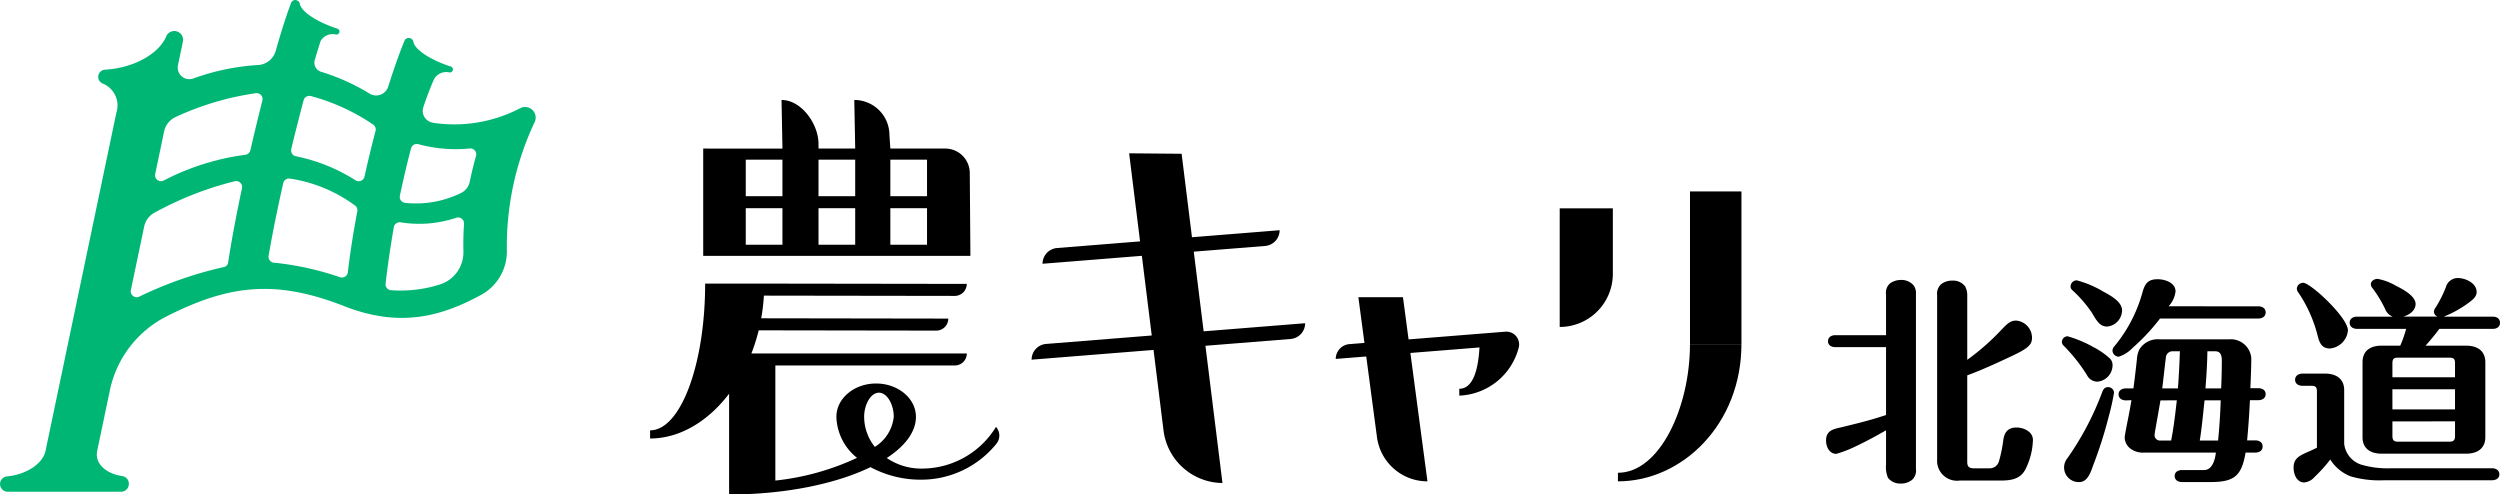 <svg xmlns="http://www.w3.org/2000/svg" width="273.698" height="54.134" viewBox="0 0 273.698 54.134"><g transform="translate(136.849 27.067)"><g transform="translate(-136.849 -27.067)"><path d="M199.266,39.6h0V26.614h5.818v7.172a5.818,5.818,0,0,1-5.818,5.818" transform="translate(-28.511 -3.808)"/><rect width="5.634" height="16.716" transform="translate(185.018 20.958)"/><path d="M214.593,43.964c0,6.95-3.324,14.086-7.888,14.086v.939c7.053,0,13.522-6.267,13.522-15.025" transform="translate(-29.576 -6.291)"/><path d="M94.5,29.838h24.594l-.069-9.082a2.685,2.685,0,0,0-2.685-2.664h-6.01l-.1-1.472a3.847,3.847,0,0,0-3.848-3.848l.1,5.32h-4.016v-.506c0-2.181-1.868-4.813-4.049-4.813l.1,5.32H89.842V29.838H94.5Zm0-5.215h4.016v4H94.5Zm7.965,0h4.016v4h-4.016Zm7.864,0h4.016v4h-4.016Zm4.016-1.316h-4.016v-4h4.016Zm-7.864,0h-4.016v-4h4.016Zm-7.965,0H94.5v-4h4.016Z" transform="translate(-12.855 -1.828)"/><path d="M120.925,51.92a9.513,9.513,0,0,1-8.157,4.564,6.7,6.7,0,0,1-3.8-1.156c2.021-1.321,3.192-2.875,3.192-4.514,0-2.014-1.961-3.645-4.363-3.645s-4.345,1.632-4.345,3.645a5.945,5.945,0,0,0,2.259,4.495,27.986,27.986,0,0,1-8.942,2.486v-12.6h19.647a1.316,1.316,0,0,0,1.316-1.316H94.146a20.263,20.263,0,0,0,.8-2.531l19.442.031a1.317,1.317,0,0,0,1.316-1.316L95.221,40.03a21.755,21.755,0,0,0,.294-2.481l20.894.031a1.317,1.317,0,0,0,1.316-1.316l-22.171-.032H89.083c0,8.873-2.7,16.066-6.028,16.066v.893c3.243,0,6.348-1.873,8.651-4.906V59.318c6.185,0,11.729-1.176,15.48-2.991a11.574,11.574,0,0,0,5.581,1.372,10.565,10.565,0,0,0,8.2-3.932,1.418,1.418,0,0,0-.041-1.848m-13.266,2.189a5.282,5.282,0,0,1-1.169-3.3h0c0-1.342.726-2.632,1.62-2.632s1.62,1.291,1.62,2.633a4.395,4.395,0,0,1-2.071,3.3" transform="translate(-11.884 -5.184)"/><path d="M160.152,43.019l-28.357,2.268a1.73,1.73,0,0,1,1.592-1.724l28.357-2.269a1.73,1.73,0,0,1-1.592,1.725" transform="translate(-18.857 -5.909)"/><path d="M154.476,55.682h0a6.56,6.56,0,0,1-6.453-5.752l-3.765-30.343,5.746.051Z" transform="translate(-20.641 -2.803)"/><path d="M133.194,33.086h0l24.364-1.949a1.729,1.729,0,0,0,1.592-1.724l-24.364,1.949a1.73,1.73,0,0,0-1.592,1.725" transform="translate(-19.058 -4.209)"/><path d="M170.654,45.357h0L186.39,44.1c-.159,2.715-.8,4.523-2.213,4.523v.752a7.014,7.014,0,0,0,6.506-5.243,1.4,1.4,0,0,0-1.46-1.758l-17.071,1.362a1.628,1.628,0,0,0-1.5,1.622" transform="translate(-24.417 -6.062)"/><path d="M181.108,58.132h0L178.427,37.97h-4.883l2.037,15.321a5.575,5.575,0,0,0,5.527,4.841" transform="translate(-24.831 -5.433)"/><path d="M236.662,53.923a12.985,12.985,0,0,1-2.245.883c-.765,0-1.123-.788-1.123-1.457,0-1.051.716-1.242,1.6-1.434,1.672-.405,3.344-.811,4.968-1.362V43.125H234.32c-.405,0-.811-.19-.811-.644,0-.478.406-.669.811-.669h5.543V37.369a1.35,1.35,0,0,1,.43-1.219,2.026,2.026,0,0,1,1.195-.382,1.733,1.733,0,0,1,1.433.644,1.539,1.539,0,0,1,.215.932V56.48a1.344,1.344,0,0,1-.453,1.195,1.93,1.93,0,0,1-1.195.382,1.706,1.706,0,0,1-1.41-.621,3.015,3.015,0,0,1-.215-1.457V52.228c-1.051.6-2.1,1.171-3.2,1.7M252.5,41.215c.6-.621.955-1,1.6-1a1.894,1.894,0,0,1,1.744,1.864c0,.788-.405,1.171-2.292,2.054-1.577.741-3.177,1.482-4.8,2.078v9.485c0,.476.191.692.693.692h1.744a1.045,1.045,0,0,0,1.027-.74,14.772,14.772,0,0,0,.478-2.317c.119-.883.5-1.41,1.457-1.41.788,0,1.792.455,1.792,1.362a7.618,7.618,0,0,1-.836,3.249c-.573,1.051-1.577,1.195-2.7,1.195h-4.467a2.179,2.179,0,0,1-2.485-2.293V37.44a1.388,1.388,0,0,1,.455-1.219,1.927,1.927,0,0,1,1.194-.381,1.645,1.645,0,0,1,1.41.62,2.048,2.048,0,0,1,.239.979v7.072a25.958,25.958,0,0,0,3.751-3.3" transform="translate(-33.38 -5.118)"/><path d="M267.271,46.884a1.277,1.277,0,0,1-1.1-.716,18.126,18.126,0,0,0-2.532-3.2.583.583,0,0,1-.215-.43.632.632,0,0,1,.621-.621,12.765,12.765,0,0,1,2.8,1.17,8.2,8.2,0,0,1,1.767,1.2,1.023,1.023,0,0,1,.359.836,1.816,1.816,0,0,1-1.7,1.767m-3.249,8.385a32,32,0,0,0,3.823-7.262c.119-.287.262-.526.62-.526a.639.639,0,0,1,.669.6,24.7,24.7,0,0,1-.573,2.579,46.432,46.432,0,0,1-1.7,5.351c-.31.883-.644,1.863-1.552,1.863a1.6,1.6,0,0,1-1.291-2.6m4.348-14.429c-.765,0-1.123-.6-1.649-1.5a13.83,13.83,0,0,0-2.125-2.461c-.168-.167-.215-.238-.215-.43a.683.683,0,0,1,.668-.668,11.132,11.132,0,0,1,2.89,1.219c.836.453,2.079,1.123,2.079,2.078a1.811,1.811,0,0,1-1.649,1.768m16.555-2.221c.406,0,.812.19.812.668s-.406.669-.812.669h-10.75a22.214,22.214,0,0,1-2.986,3.2,3.671,3.671,0,0,1-1.529.979.7.7,0,0,1-.692-.668.738.738,0,0,1,.215-.478,15.811,15.811,0,0,0,3.058-5.853c.262-.955.572-1.481,1.672-1.481.811,0,1.959.382,1.959,1.338a2.844,2.844,0,0,1-.765,1.625Zm-14.477,10.3c-.406,0-.812-.191-.812-.669,0-.453.406-.644.812-.644h.812c.143-1.027.263-2.1.382-3.177a2.95,2.95,0,0,1,.263-1.075,2.358,2.358,0,0,1,2.2-1.122h7.669A2.247,2.247,0,0,1,284.16,44.3c0,.788-.048,2.174-.1,3.3h.86c.406,0,.812.191.812.644,0,.478-.406.669-.812.669h-.907c-.072,1.482-.168,2.938-.311,4.4h.884c.43,0,.812.192.812.669s-.382.669-.812.669h-1.051c-.43,2.556-1.242,3.225-3.822,3.225h-3.129c-.406,0-.812-.191-.812-.668,0-.454.406-.645.812-.645h2.389c.955,0,1.219-1.171,1.314-1.911h-7.86a2.273,2.273,0,0,1-1.553-.478A1.584,1.584,0,0,1,270.3,53c0-.143.119-.788.287-1.648.19-.932.405-2.1.453-2.437Zm3.775,0c-.215,1.242-.406,2.317-.6,3.417-.024.19-.048.357-.048.429a.594.594,0,0,0,.645.549h1.171c.286-1.457.454-2.914.621-4.4Zm2.126-5.375h-.74a.736.736,0,0,0-.764.5c-.048.144-.358,3.081-.43,3.56h1.72c.1-1.362.167-2.7.215-4.061m2.174,9.77h2.006c.144-1.457.24-2.914.287-4.4h-1.768c-.166,1.482-.286,2.938-.525,4.4m2.341-5.709c.048-1.027.072-2.031.072-3.034,0-.525-.1-1.027-.717-1.027h-.86c-.023,1.362-.1,2.7-.214,4.061Z" transform="translate(-37.691 -5.102)"/><path d="M300.407,55.942a10.182,10.182,0,0,0,3.3.405h11.037c.406,0,.811.192.811.669,0,.454-.4.644-.811.644h-11.8a11.269,11.269,0,0,1-3.68-.429,4.652,4.652,0,0,1-2.221-1.839,15.93,15.93,0,0,1-1.7,1.887,1.723,1.723,0,0,1-1.147.621c-.836,0-1.17-.908-1.17-1.625,0-.979.6-1.291,1.529-1.7.334-.143.644-.287,1.027-.478V47.94c0-.478-.143-.621-.62-.621h-.955c-.406,0-.814-.192-.814-.669,0-.453.408-.668.814-.668h2.459c1.2,0,2.1.549,2.1,1.816v5.853a2.711,2.711,0,0,0,1.841,2.293m-3.417-12.71c-.811,0-1.1-.548-1.29-1.242a14.928,14.928,0,0,0-2.126-4.849.779.779,0,0,1-.192-.454.685.685,0,0,1,.694-.645c.811,0,4.9,3.8,4.9,5.208a2.17,2.17,0,0,1-1.982,1.982m8.362-2.149h-5.375c-.406,0-.812-.191-.812-.669s.406-.669.812-.669h3.894a1.481,1.481,0,0,1-.836-.859,13.37,13.37,0,0,0-1.362-2.246.708.708,0,0,1-.192-.43c0-.382.406-.6.741-.6a6.146,6.146,0,0,1,1.935.717c.716.358,2.222,1.123,2.222,2.031,0,.74-.716,1.219-1.362,1.385h3.774a.6.6,0,0,1-.405-.548.848.848,0,0,1,.191-.455A12.89,12.89,0,0,0,309.7,36.52a1.35,1.35,0,0,1,1.29-1c.86,0,2.077.549,2.077,1.529,0,.5-.381.836-1.027,1.291a11.736,11.736,0,0,1-2.579,1.409h5.374c.406,0,.789.192.789.669s-.383.669-.789.669h-5.852c-.453.62-.979,1.242-1.506,1.839h4.443c1.171,0,2.1.525,2.1,1.816v8.194c0,1.291-.931,1.816-2.1,1.816h-9.244c-1.2,0-2.1-.525-2.1-1.816V44.738c0-1.291.907-1.816,2.1-1.816h2.03a13.018,13.018,0,0,0,.645-1.839m5.35,3.774c0-.478-.143-.621-.643-.621h-5.59c-.478,0-.622.143-.622.621v1.529H310.7ZM303.847,49.9H310.7V47.7h-6.855Zm0,1.314v1.577c0,.477.144.645.622.645h5.59c.5,0,.643-.168.643-.645V51.212Z" transform="translate(-41.927 -5.082)"/><path d="M47.351,13.426a1.312,1.312,0,0,1-1-1.711c.378-1.117.76-2.123,1.14-2.985a1.516,1.516,0,0,1,1.711-.8.331.331,0,0,0,.157-.641c-2.261-.732-3.943-1.856-4.1-2.7a.506.506,0,0,0-.345-.4l-.031-.009a.491.491,0,0,0-.6.283C43.7,5.88,43.1,7.591,42.5,9.484a1.38,1.38,0,0,1-2.029.769,23.283,23.283,0,0,0-5.3-2.389,1.046,1.046,0,0,1-.709-1.3c.243-.827.458-1.526.635-2.067a1.52,1.52,0,0,1,1.683-.717.332.332,0,0,0,.154-.644c-2.26-.733-3.941-1.857-4.1-2.7a.507.507,0,0,0-.345-.4L32.471.021a.491.491,0,0,0-.6.292C31.385,1.575,30.8,3.4,30.184,5.573a2.126,2.126,0,0,1-1.918,1.544,25.233,25.233,0,0,0-7.113,1.478,1.27,1.27,0,0,1-1.669-1.456l.539-2.572A.962.962,0,0,0,18.191,4c-.828,1.936-3.6,3.452-6.693,3.629a.79.79,0,0,0-.208,1.537,2.584,2.584,0,0,1,1.445,3.193L4.985,49.357c-.3,1.426-2.13,2.606-4.23,2.8a.841.841,0,0,0,.086,1.677h12.42a.84.84,0,0,0,.823-.668l.009-.042a.84.84,0,0,0-.695-1c-1.85-.276-3.041-1.408-2.758-2.763l1.388-6.628a11.781,11.781,0,0,1,6.214-8.1c6.812-3.441,11.871-4.081,19.466-1.107,5.962,2.336,10.49,1.2,14.984-1.254a5.417,5.417,0,0,0,2.8-4.85,31.748,31.748,0,0,1,3.045-14.059,1.16,1.16,0,0,0-1.564-1.53,15.564,15.564,0,0,1-9.627,1.6M24.979,28.708a.58.58,0,0,1-.494.533,42.736,42.736,0,0,0-9.242,3.234.649.649,0,0,1-.916-.718l1.455-6.948a2.267,2.267,0,0,1,1.182-1.552,36.413,36.413,0,0,1,8.76-3.42.649.649,0,0,1,.769.77c-.625,2.953-1.156,5.762-1.513,8.1m1.874-11.762a27.064,27.064,0,0,0-8.939,2.822.649.649,0,0,1-.926-.713l.975-4.654a2.271,2.271,0,0,1,1.327-1.62A31.579,31.579,0,0,1,28.027,10.2a.648.648,0,0,1,.7.8c-.446,1.762-.891,3.6-1.315,5.446a.648.648,0,0,1-.559.5M37.242,30.357A31.919,31.919,0,0,0,30,28.76.647.647,0,0,1,29.408,28c.431-2.513.991-5.246,1.6-7.948a.65.65,0,0,1,.734-.5,15.979,15.979,0,0,1,7.071,2.908.646.646,0,0,1,.305.68c-.437,2.309-.794,4.573-1.037,6.666a.65.65,0,0,1-.838.547m1.68-10.615A19.292,19.292,0,0,0,32.4,17.109a.65.65,0,0,1-.515-.793c.457-1.886.919-3.7,1.354-5.337a.65.65,0,0,1,.78-.464,22.247,22.247,0,0,1,6.813,3.111.648.648,0,0,1,.282.715c-.427,1.622-.834,3.3-1.208,4.992a.648.648,0,0,1-.979.408m3.29,11.311c.227-2.007.536-4.1.9-6.182a.649.649,0,0,1,.744-.53,12.687,12.687,0,0,0,6.086-.5.65.65,0,0,1,.853.659c-.069,1.016-.089,2.04-.065,3.048a3.686,3.686,0,0,1-2.62,3.609,14.173,14.173,0,0,1-5.314.614.649.649,0,0,1-.588-.721m8.161-9.872a11.171,11.171,0,0,1-6.052,1.027.65.65,0,0,1-.542-.777c.375-1.793.787-3.542,1.22-5.183a.646.646,0,0,1,.793-.46,15.506,15.506,0,0,0,5.633.471.648.648,0,0,1,.69.823c-.273.948-.524,2.026-.686,2.81a1.787,1.787,0,0,1-1.057,1.289" transform="translate(0 0)" fill="#00b675"/></g></g></svg>
